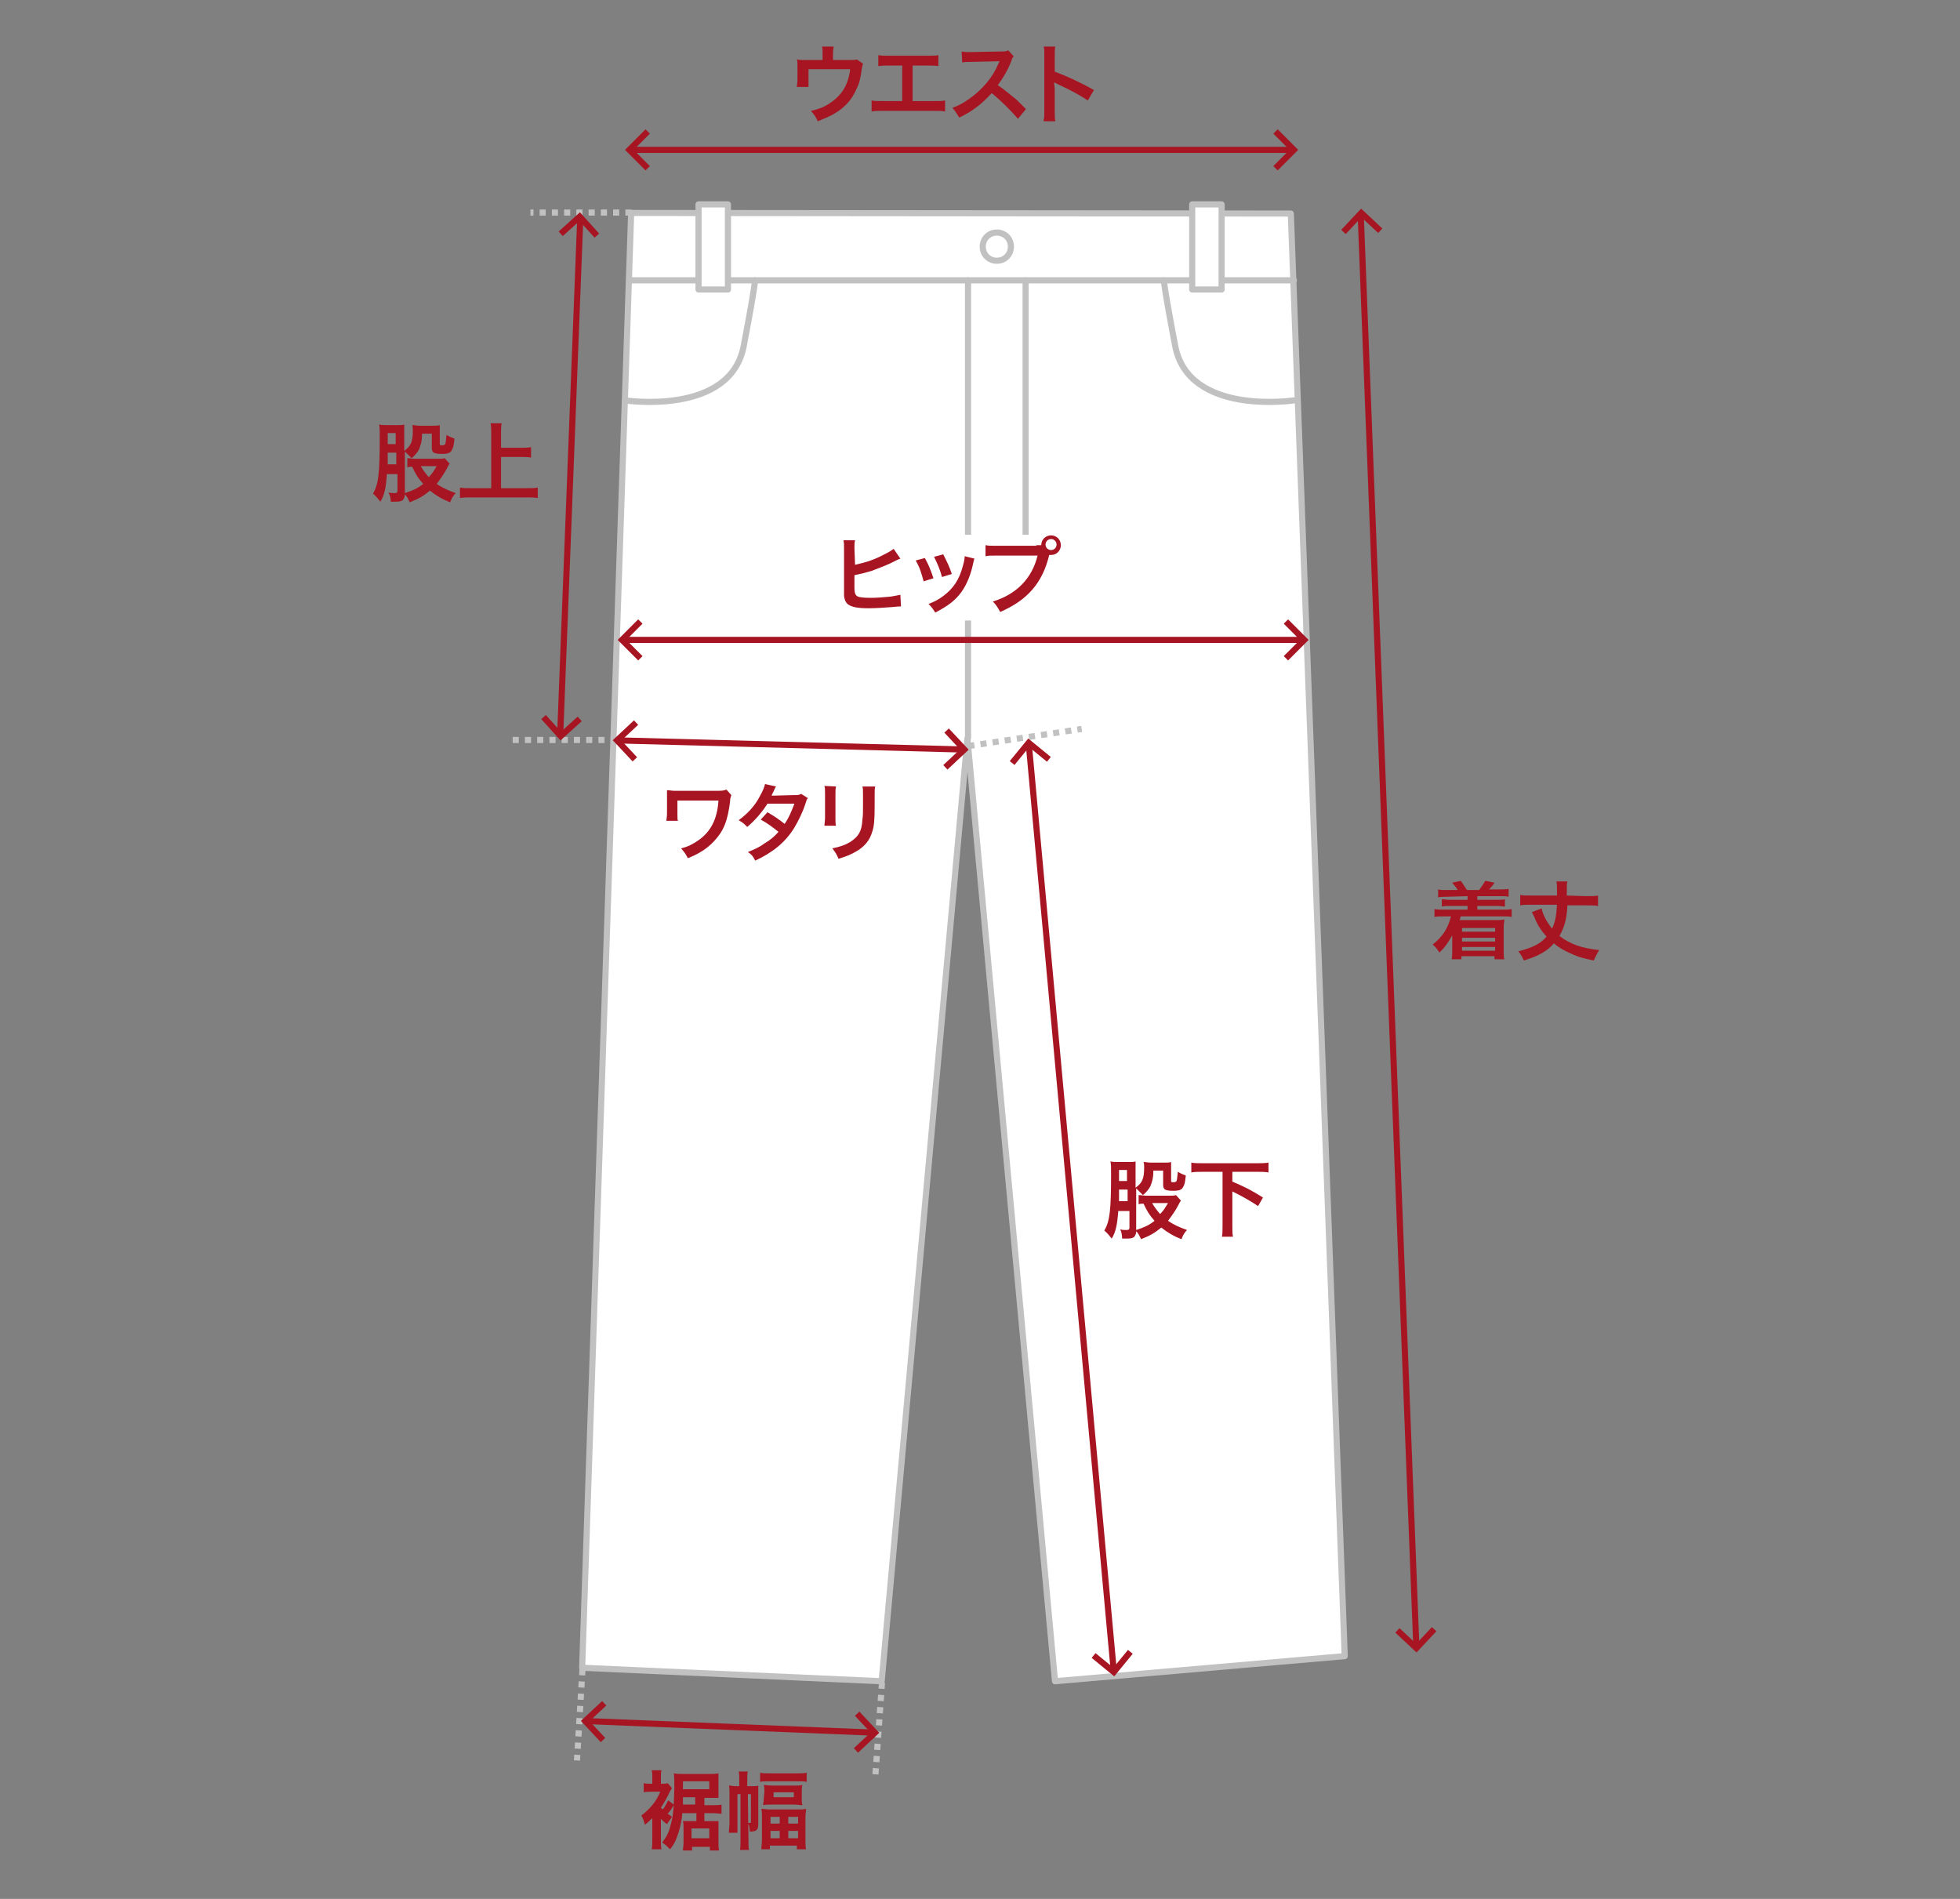 <?xml version="1.0" encoding="utf-8"?>
<!-- Generator: Adobe Illustrator 25.0.1, SVG Export Plug-In . SVG Version: 6.00 Build 0)  -->
<svg version="1.1" id="レイヤー_1" xmlns="http://www.w3.org/2000/svg" xmlns:xlink="http://www.w3.org/1999/xlink" x="0px"
	 y="0px" viewBox="0 0 320 310" style="enable-background:new 0 0 320 310;" xml:space="preserve">
<rect x="0" y="0" width="320" height="310" fill="#808080" stroke="none"/>
<style type="text/css">
	.st0{fill:none;}
	.st1{fill:#FFFFFF;}
	.st2{fill:none;stroke:#C1C1C1;stroke-linecap:round;stroke-linejoin:round;}
	.st3{fill:#FFFFFF;stroke:#C1C1C1;stroke-linecap:round;stroke-linejoin:round;}
	.st4{fill:none;stroke:#A61521;stroke-miterlimit:10;}
	.st5{enable-background:new    ;}
	.st6{fill:#A61521;}
	.st7{fill:none;stroke:#C1C1C1;stroke-miterlimit:10;stroke-dasharray:1;}
</style>
<rect y="0" class="st0" width="320" height="310"/>
<g transform="translate(-106 -2345)">
	<path class="st1" d="M209.1,2379.7l-8,237.5l48.9,2.2l14-153.9l14.3,153.9l47.3-4.1l-8.8-235.5L209.1,2379.7z"/>
	<g transform="translate(-755.953 2307.165)">
		<path class="st2" d="M1024.7,75.8c1.3,0,2.3,1,2.3,2.3s-1,2.3-2.3,2.3s-2.3-1-2.3-2.3S1023.4,75.8,1024.7,75.8z"/>
		<path class="st2" d="M965,72.6l-8,237.5l48.9,2.2l14-153.9l14.3,153.9l47.3-4.1l-8.8-235.5L965,72.6z"/>
		<line class="st2" x1="964.7" y1="83.6" x2="1073.2" y2="83.6"/>
		<rect x="976" y="71.2" class="st3" width="4.8" height="13.9"/>
		<rect x="1056.6" y="71.2" class="st3" width="4.8" height="13.9"/>
		<path class="st2" d="M964,103.2c0,0,17.3,2.6,19.4-9c2-10.5,1.8-10.6,1.8-10.6"/>
		<path class="st2" d="M1073.2,103.2c0,0-17.3,2.6-19.4-9c-2-10.5-1.8-10.6-1.8-10.6"/>
		<line class="st2" x1="1020" y1="83.6" x2="1020" y2="158.3"/>
		<path class="st2" d="M1020,134.6c0,0,9.4-1.7,9.4-9.2V83.6"/>
	</g>
	<g transform="translate(-755.953 2307.165)">
		<line class="st4" x1="964.7" y1="62.3" x2="1073.2" y2="62.3"/>
		<path class="st4" d="M967.7,65.3l-3-3l3-3"/>
		<path class="st4" d="M1070.2,59.3l3,3l-3,3"/>
	</g>
	<g class="st5">
		<path class="st6" d="M246.9,2355.4c-0.1,0.3-0.1,0.3-0.2,0.8c-0.2,1.6-0.4,2.4-0.9,3.4c-0.7,1.6-1.8,2.9-3.5,3.9
			c-0.8,0.5-1.6,0.8-2.8,1.3c-0.3-0.7-0.5-1-1.1-1.7c1.3-0.3,2.1-0.6,3-1.2c2-1.3,3.1-3,3.4-5.6H238v1.8c0,0.4,0,0.8,0,1.1h-1.9
			c0-0.3,0.1-0.8,0.1-1.2v-2c0-0.6,0-1-0.1-1.3c0.5,0.1,0.7,0.1,1.5,0.1h2.7v-1.2c0-0.4,0-0.7-0.1-1h1.9c0,0.2-0.1,0.6-0.1,1v1.2
			h2.5c1,0,1,0,1.4-0.1L246.9,2355.4z"/>
		<path class="st6" d="M255.1,2361.5h3.4c1,0,1.3,0,1.8-0.1v1.8c-0.5-0.1-0.9-0.1-1.8-0.1h-8.4c-0.9,0-1.3,0-1.8,0.1v-1.8
			c0.5,0.1,0.8,0.1,1.8,0.1h3.2v-5.8h-2.1c-0.9,0-1.3,0-1.8,0.1v-1.8c0.5,0.1,0.9,0.1,1.8,0.1h6.2c1,0,1.3,0,1.8-0.1v1.8
			c-0.5-0.1-0.9-0.1-1.8-0.1H255v5.8H255.1z"/>
		<path class="st6" d="M272.2,2364.4c-1.2-1.4-2.8-3-4.3-4.2c-1.6,1.8-3.2,3-5.3,4c-0.4-0.7-0.6-1-1.1-1.6c1.1-0.4,1.8-0.8,2.8-1.5
			c2.1-1.5,3.8-3.5,4.7-5.7l0.2-0.4c-0.2,0-0.2,0-4.6,0.1c-0.7,0-1.1,0-1.5,0.1l-0.1-1.8c0.4,0.1,0.7,0.1,1.2,0.1c0.1,0,0.2,0,0.3,0
			l4.9-0.1c0.8,0,0.9,0,1.2-0.2l0.9,1c-0.2,0.2-0.3,0.4-0.4,0.8c-0.6,1.5-1.3,2.7-2.2,3.9c0.9,0.6,1.6,1.2,2.6,2
			c0.4,0.3,0.4,0.3,2,1.9L272.2,2364.4z"/>
		<path class="st6" d="M276.4,2364.6c0.1-0.4,0.1-0.8,0.1-1.6v-9c0-0.7,0-1.1-0.1-1.4h1.9c-0.1,0.4-0.1,0.6-0.1,1.5v2.6
			c1.9,0.7,4.1,1.7,6.4,3l-1,1.7c-1.2-0.8-2.6-1.6-5-2.7c-0.3-0.2-0.4-0.2-0.5-0.2c0,0.4,0.1,0.6,0.1,1v3.7c0,0.7,0,1.1,0.1,1.6
			h-1.9V2364.6z"/>
	</g>
	<g class="st5">
		<path class="st6" d="M342.2,2491.4c-0.6,0-1,0-1.4,0.1v-1.3c0.4,0.1,0.7,0.1,1.4,0.1h1.8c-0.3-0.5-0.5-0.7-0.9-1.2l1.4-0.3
			c0.4,0.6,0.7,1,1,1.5h2c0.3-0.4,0.7-1,1-1.5l1.5,0.3c-0.4,0.6-0.6,0.8-0.9,1.1h1.8c0.7,0,1,0,1.4-0.1v1.3
			c-0.4-0.1-0.8-0.1-1.4-0.1h-3.7v0.6h3.2c0.7,0,1,0,1.3-0.1v1.2c-0.4,0-0.6-0.1-1.3-0.1h-3.2v0.6h4.2c0.7,0,1,0,1.4-0.1v1.3
			c-0.4-0.1-0.8-0.1-1.4-0.1h-6.9c-0.1,0.2-0.1,0.4-0.2,0.6h6c0.5,0,0.9,0,1.3-0.1c0,0.4-0.1,0.7-0.1,1.3v3.8c0,0.6,0,1,0.1,1.4H350
			v-0.5h-5.4v0.5H343c0.1-0.4,0.1-0.8,0.1-1.4v-1.5c0-0.3,0-0.8,0-1c-0.7,1.2-1.2,2-2.1,2.8c-0.3-0.5-0.7-1-1.1-1.3
			c0.9-0.7,1.4-1.3,1.9-2c0.5-0.8,0.8-1.5,1.1-2.6h-1.3c-0.7,0-1,0-1.4,0.1v-1.3c0.4,0.1,0.7,0.1,1.4,0.1h4v-0.6h-2.9
			c-0.7,0-1,0-1.3,0.1v-1.2c0.4,0,0.6,0.1,1.3,0.1h2.9v-0.6L342.2,2491.4L342.2,2491.4z M344.7,2496.5v0.6h5.4v-0.6H344.7z
			 M344.7,2498.1v0.6h5.4v-0.6H344.7z M344.7,2499.6v0.6h5.4v-0.6H344.7z"/>
		<path class="st6" d="M364.9,2491.3c1,0,1.6,0,2-0.1v1.7c-0.5-0.1-1.2-0.1-2-0.1h-3c-0.1,2.3-0.5,3.6-1.3,5c1.7,1.3,3.6,2,6.5,2.3
			c-0.4,0.6-0.5,0.9-0.9,1.7c-1.4-0.3-2.3-0.5-3.2-0.9c-1.2-0.5-2.4-1.1-3.3-1.9c-1.1,1.3-2.6,2.1-4.9,2.8c-0.3-0.6-0.5-1-0.9-1.5
			c2.3-0.6,3.6-1.2,4.6-2.4c-0.9-1-1.5-1.9-2-3.2c-0.2-0.4-0.2-0.4-0.4-0.8l1.6-0.6c0.2,1.1,0.9,2.3,1.7,3.3c0.5-1.1,0.7-2,0.8-3.9
			h-4.1c-0.9,0-1.4,0-1.9,0.1v-1.7c0.4,0.1,1,0.1,1.9,0.1h4.1c0-0.5,0-0.5,0-1.1c0-0.5,0-0.8-0.1-1.2h1.8c-0.1,0.4-0.1,0.4-0.1,2.3
			L364.9,2491.3L364.9,2491.3z"/>
	</g>
	<g transform="translate(-755.953 2307.165)">
		<line class="st4" x1="1084.1" y1="72.6" x2="1093.2" y2="306.9"/>
		<path class="st4" d="M1081.3,75.7l2.9-3.1l3.1,2.9"/>
		<path class="st4" d="M1096.1,303.8l-2.9,3.1l-3.1-2.9"/>
	</g>
	<g class="st5">
		<path class="st6" d="M225.4,2474.8c-0.1,0.4-0.2,0.5-0.2,1c-0.4,3.3-1.1,4.9-2.6,6.5c-1.1,1.2-2.5,2.1-4.3,2.8
			c-0.4-0.8-0.6-1-1.1-1.6c1.2-0.3,1.9-0.7,2.8-1.3c2-1.4,3.1-3.4,3.3-6.5h-6.7v2.1c0,1,0,1,0.1,1.2h-1.9c0-0.3,0.1-0.6,0.1-1.2
			v-2.7c0-0.6,0-0.8,0-1.1c0.4,0,0.8,0.1,1.2,0.1h6.8c0.9,0,1.2,0,1.7-0.2L225.4,2474.8z"/>
		<path class="st6" d="M237.9,2475.3c-0.2,0.2-0.2,0.3-0.4,0.9c-0.4,1.3-1.2,2.9-1.8,3.9c-1.4,2.3-3.4,4-6.4,5.4
			c-0.4-0.8-0.6-1-1.2-1.4c1.2-0.5,1.9-0.8,2.7-1.4c1-0.6,1.6-1.1,2.3-1.9c-1-0.8-1.8-1.4-2.9-2l1.1-1.2c1.2,0.7,1.8,1.1,2.8,1.9
			c0.7-1,1.1-2,1.6-3.3h-4.4c-0.9,1.4-1.9,2.6-3.3,3.8c-0.5-0.5-0.7-0.7-1.4-1.1c1.5-1.1,2.7-2.4,3.5-4c0.4-0.7,0.7-1.4,0.8-1.9
			l1.8,0.4c-0.2,0.3-0.2,0.3-0.4,0.8c-0.2,0.4-0.3,0.5-0.3,0.7c0.2,0,0.2,0,3.6-0.1c0.6,0,0.9,0,1.2-0.2L237.9,2475.3z"/>
		<path class="st6" d="M242.5,2473.4c-0.1,0.4-0.1,0.5-0.1,1.3v3.9c0,0.7,0,0.9,0.1,1.2h-1.9c0-0.3,0.1-0.8,0.1-1.3v-3.9
			c0-0.7,0-0.9-0.1-1.3L242.5,2473.4z M248.9,2473.4c-0.1,0.4-0.1,0.5-0.1,1.3v1.9c0,2.2-0.1,3.4-0.4,4.2c-0.4,1.4-1.3,2.5-2.8,3.3
			c-0.7,0.4-1.4,0.7-2.7,1.1c-0.3-0.7-0.4-0.9-1-1.7c1.4-0.3,2.2-0.6,3-1.1c1.3-0.9,1.8-1.7,1.9-3.6c0.1-0.6,0.1-1.2,0.1-2.3v-1.8
			c0-0.7,0-1-0.1-1.3L248.9,2473.4L248.9,2473.4z"/>
	</g>
	<g class="st5">
		<path class="st6" d="M217.4,2641c-0.1,1.2-0.3,2.1-0.6,3.1c-0.4,1.2-0.6,1.8-1.4,2.8c-0.5-0.5-0.8-0.8-1.3-1.1
			c0.7-0.9,1.1-1.6,1.4-2.9c0.3-1,0.4-1.9,0.5-3.2c-0.3,0.5-0.6,1-1,1.4c0.2,0.1,0.3,0.2,0.7,0.5c-0.1,0.2-0.1,0.2-0.4,0.6
			c-0.1,0.1-0.2,0.3-0.4,0.6c-0.5-0.4-0.7-0.5-1-0.9v3.3c0,0.7,0,1.3,0.1,1.7h-1.6c0.1-0.4,0.1-1,0.1-1.7v-3.4
			c-0.5,0.5-0.7,0.7-1.2,1.1c-0.2-0.6-0.3-1.1-0.6-1.5c1.4-1.1,2.4-2.2,3.1-3.9h-1.5c-0.5,0-0.9,0-1.2,0.1v-1.5
			c0.3,0.1,0.7,0.1,1.2,0.1h0.2v-1.1c0-0.5,0-0.8-0.1-1.1h1.6c-0.1,0.3-0.1,0.6-0.1,1.1v1.1h0.1c0.6,0,0.8,0,1-0.1l0.7,0.8
			c-0.1,0.2-0.1,0.2-0.3,0.5c-0.5,1.1-0.9,1.8-1.5,2.7c0.1,0.1,0.2,0.2,0.3,0.3c0.4-0.5,0.6-0.9,0.9-1.5l0.9,0.7
			c0-0.5,0.1-2.1,0.1-2.6c0-1.3,0-2.1-0.1-2.5c0.6,0.1,0.8,0.1,1.5,0.1h4.3c0.6,0,1,0,1.5-0.1c0,0.3,0,0.6,0,1.2v1.6
			c0,0.5,0,0.9,0,1.2c-0.3,0-0.7,0-1.1,0H221v1.2h1.4c0.6,0,1.1,0,1.4-0.1v1.5c-0.4,0-0.8-0.1-1.4-0.1H221v1.3h1.2
			c0.5,0,0.8,0,1.1,0c0,0.4,0,0.8,0,1.3v2c0,0.7,0,1.1,0.1,1.5h-1.5v-0.6H219v0.6h-1.5c0-0.4,0.1-0.8,0.1-1.3v-2.2
			c0-0.6,0-0.9-0.1-1.3c0.3,0,0.6,0,1.1,0h1.1v-1.3L217.4,2641L217.4,2641z M219.5,2639.6v-1.2h-2c0,0.6,0,0.9,0,1.2H219.5z
			 M217.5,2636.5c0,0.5,0,0.5,0,0.6h4.3v-1.3h-4.3V2636.5z M218.9,2645.1h2.9v-1.6h-2.9V2645.1z"/>
		<path class="st6" d="M228.2,2645.7c0,0.6,0,1,0.1,1.3h-1.5c0.1-0.4,0.1-0.7,0.1-1.3v-7.8h-0.5v4.9c0,0.8,0,1,0,1.4H225
			c0-0.5,0.1-1,0.1-1.5v-4.9c0-0.6,0-0.9-0.1-1.3c0.4,0,0.6,0.1,1.1,0.1h0.6v-1.1c0-0.6,0-0.9-0.1-1.3h1.5c-0.1,0.3-0.1,0.7-0.1,1.3
			v1.1h0.8c0.5,0,0.7,0,1-0.1c0,0.3,0,0.5,0,1.2v5.1c0,0.9-0.3,1.2-1.2,1.2c0,0-0.1,0-0.2,0c0-0.7-0.1-1-0.3-1.4c0.1,0,0.2,0,0.3,0
			s0.2,0,0.2-0.2v-4.5h-0.5L228.2,2645.7L228.2,2645.7z M230.1,2634.4c0.4,0.1,0.8,0.1,1.3,0.1h4.9c0.6,0,1,0,1.4-0.1v1.5
			c-0.4-0.1-0.7-0.1-1.4-0.1h-4.9c-0.6,0-0.9,0-1.3,0.1V2634.4z M230.4,2641.7c0-0.6,0-1-0.1-1.4c0.4,0,0.8,0.1,1.5,0.1h4.4
			c0.7,0,1,0,1.4-0.1c0,0.4-0.1,0.9-0.1,1.4v3.6c0,0.7,0,1.2,0.1,1.6h-1.5v-0.6h-4.4v0.6h-1.4c0-0.5,0.1-0.9,0.1-1.6V2641.7z
			 M230.8,2637.5c0-0.5,0-0.7-0.1-1.1c0.4,0,0.7,0.1,1.4,0.1h3.6c0.6,0,0.9,0,1.3-0.1c-0.1,0.4-0.1,0.6-0.1,1.1v1.1
			c0,0.5,0,0.7,0.1,1.1c-0.4,0-0.7-0.1-1.4-0.1H232c-0.6,0-1,0-1.4,0.1c0-0.4,0.1-0.6,0.1-1.1L230.8,2637.5L230.8,2637.5z
			 M231.8,2642.7h1.5v-1.1h-1.5V2642.7z M231.8,2645.1h1.5v-1.2h-1.5V2645.1z M232.3,2638.4h3.3v-0.8h-3.3V2638.4z M234.7,2642.7
			h1.6v-1.1h-1.6V2642.7z M234.7,2645.1h1.6v-1.2h-1.6V2645.1z"/>
	</g>
	<g class="st5">
		<path class="st6" d="M169.2,2422.2c-0.2,2.4-0.4,3.6-1.1,4.7c-0.4-0.5-0.7-0.9-1.2-1.3c0.9-1.6,1.1-3.3,1.1-9.3c0-0.9,0-1.5-0.1-2
			c0.4,0.1,0.8,0.1,1.4,0.1h1.6c0.6,0,0.8,0,1.1-0.1c0,0.3,0,0.7,0,1.3v3c1.1-0.8,1.4-1.5,1.4-3.3c0-0.4,0-0.6-0.1-0.9
			c0.4,0,0.7,0.1,1.2,0.1h2.2c0.5,0,0.8,0,1.1-0.1c0,0.3,0,0.7,0,1.2v1.9c0,0.2,0.1,0.2,0.4,0.2s0.4-0.1,0.5-0.2
			c0.1-0.3,0.1-0.8,0.2-1.5c0.7,0.4,0.8,0.4,1.3,0.6c-0.1,1-0.2,1.5-0.4,1.8c-0.2,0.5-0.6,0.7-1.6,0.7c-1.4,0-1.7-0.2-1.7-1v-2.3
			h-1.6c0,1.3-0.2,1.8-0.5,2.6c-0.3,0.5-0.6,0.9-1.2,1.4c-0.5-0.5-0.7-0.7-1.1-1.1v6.8c1.2-0.4,2-0.7,3-1.5
			c-0.8-0.9-1.2-1.5-1.8-2.8c-0.3,0-0.5,0-0.8,0.1v-1.5c0.4,0,0.8,0.1,1.3,0.1h3.7c0.5,0,0.8,0,1.1-0.1l0.8,0.9
			c-0.2,0.3-0.2,0.3-0.4,0.7c-0.4,0.8-1.1,1.8-1.7,2.6c1,0.7,2,1.1,3.1,1.5c-0.4,0.4-0.7,0.9-0.9,1.5c-1.3-0.5-2.3-1.1-3.3-1.9
			c-1.1,0.9-1.8,1.3-3.3,1.9c-0.3-0.6-0.4-0.9-0.8-1.3c0,0.4-0.1,0.6-0.3,0.9c-0.2,0.2-0.5,0.3-1.2,0.3c-0.2,0-0.4,0-0.8,0
			c0-0.6-0.1-1-0.4-1.5c0.3,0.1,0.8,0.1,1,0.1c0.4,0,0.5-0.1,0.5-0.4v-2.7h-1.7V2422.2z M169.3,2418.9v1.9h1.4v-1.9H169.3z
			 M170.6,2415.7h-1.3v1.8h1.3V2415.7z M174.7,2421.1c0.4,0.7,0.8,1.2,1.3,1.8c0.6-0.6,0.8-1,1.3-1.8H174.7z"/>
		<path class="st6" d="M187.9,2424.7h4c0.7,0,1.4,0,1.9-0.1v1.7c-0.6-0.1-1.2-0.1-1.9-0.1H183c-0.7,0-1.3,0-1.9,0.1v-1.7
			c0.5,0.1,1.1,0.1,1.9,0.1h3.2v-9c0-0.6,0-1-0.1-1.6h1.8c-0.1,0.5-0.1,1-0.1,1.6v2.4h3.3c0.6,0,1.1,0,1.6-0.1v1.7
			c-0.5-0.1-1-0.1-1.6-0.1h-3.3v5.1L187.9,2424.7L187.9,2424.7z"/>
	</g>
	<g class="st5">
		<path class="st6" d="M288.6,2542.5c-0.2,2.4-0.4,3.6-1.1,4.7c-0.4-0.5-0.7-0.9-1.2-1.3c0.9-1.6,1.1-3.3,1.1-9.3c0-0.9,0-1.5-0.1-2
			c0.4,0.1,0.8,0.1,1.4,0.1h1.6c0.6,0,0.8,0,1.1-0.1c0,0.3,0,0.7,0,1.3v3c1.1-0.8,1.4-1.5,1.4-3.3c0-0.4,0-0.6-0.1-0.9
			c0.4,0,0.7,0.1,1.2,0.1h2.2c0.5,0,0.8,0,1.1-0.1c0,0.3,0,0.7,0,1.2v1.9c0,0.2,0.1,0.2,0.4,0.2s0.4-0.1,0.5-0.2
			c0.1-0.3,0.1-0.8,0.2-1.5c0.7,0.4,0.8,0.4,1.3,0.6c-0.1,1-0.2,1.5-0.4,1.8c-0.2,0.5-0.6,0.7-1.6,0.7c-1.4,0-1.7-0.2-1.7-1v-2.3
			h-1.6c0,1.3-0.2,1.8-0.5,2.6c-0.3,0.5-0.6,0.9-1.2,1.4c-0.5-0.5-0.7-0.7-1.1-1.1v6.8c1.2-0.4,2-0.7,3-1.5
			c-0.8-0.9-1.2-1.5-1.8-2.8c-0.3,0-0.5,0-0.8,0.1v-1.5c0.4,0,0.8,0.1,1.3,0.1h3.7c0.5,0,0.8,0,1.1-0.1l0.8,0.9
			c-0.2,0.3-0.2,0.3-0.4,0.7c-0.4,0.8-1.1,1.8-1.7,2.6c1,0.7,2,1.1,3.1,1.5c-0.4,0.4-0.7,0.9-0.9,1.5c-1.3-0.5-2.3-1.1-3.3-1.9
			c-1.1,0.9-1.8,1.3-3.3,1.9c-0.3-0.6-0.4-0.9-0.8-1.3c0,0.4-0.1,0.6-0.3,0.9c-0.2,0.2-0.5,0.3-1.2,0.3c-0.2,0-0.4,0-0.8,0
			c0-0.6-0.1-1-0.3-1.5c0.3,0.1,0.8,0.1,1,0.1c0.4,0,0.5-0.1,0.5-0.4v-2.7h-1.8L288.6,2542.5L288.6,2542.5z M288.7,2539.2v1.9h1.4
			v-1.9H288.7z M290,2536h-1.3v1.8h1.3V2536z M294.1,2541.4c0.4,0.7,0.8,1.2,1.3,1.8c0.6-0.6,0.8-1,1.3-1.8H294.1z"/>
		<path class="st6" d="M302.4,2536.3c-0.7,0-1.3,0-1.9,0.1v-1.6c0.5,0.1,1.1,0.1,1.9,0.1h8.8c0.7,0,1.3,0,1.9-0.1v1.6
			c-0.6-0.1-1.2-0.1-1.9-0.1h-4v1.6c2.1,0.9,3.1,1.4,5,2.6l-0.8,1.4c-1.3-0.9-2.8-1.7-4.2-2.4v5.5c0,0.9,0,1.4,0.1,1.9h-1.8
			c0.1-0.5,0.1-1,0.1-1.9v-8.7L302.4,2536.3L302.4,2536.3z"/>
	</g>
	<line class="st7" x1="201.1" y1="2617.5" x2="200.2" y2="2632.4"/>
	<line class="st7" x1="250" y1="2619.7" x2="248.9" y2="2635.1"/>
	<g transform="translate(-755.953 2307.165)">
		<line class="st4" x1="957.6" y1="318.8" x2="1004.8" y2="320.7"/>
		<path class="st4" d="M960.4,321.9l-2.9-3.1l3.1-2.9"/>
		<path class="st4" d="M1001.9,317.6l2.9,3.1l-3.1,2.9"/>
	</g>
	<line class="st7" x1="264.1" y1="2466.8" x2="282.6" y2="2464"/>
	<line class="st7" x1="209.1" y1="2379.7" x2="192.6" y2="2379.7"/>
	<line class="st7" x1="206.7" y1="2465.8" x2="189.5" y2="2465.8"/>
	<g transform="translate(-755.953 2307.165)">
		<line class="st4" x1="963.5" y1="142.3" x2="1074.9" y2="142.3"/>
		<path class="st4" d="M966.5,145.3l-3-3l3-3"/>
		<path class="st4" d="M1071.9,139.3l3,3l-3,3"/>
	</g>
	<rect x="244.6" y="2432.3" class="st1" width="38" height="14"/>
	<g class="st5">
		<path class="st6" d="M245.6,2437.2c1.4-0.3,2.8-0.7,4.2-1.4c1-0.5,1.6-0.8,2.1-1.2l1.1,1.6c-0.3,0.1-0.3,0.1-0.7,0.3
			c-1.3,0.7-2.7,1.2-4,1.7c-1,0.3-1.4,0.4-2.8,0.7v1.8l0,0c0,0.1,0,0.2,0,0.2c0,0.8,0.1,1.1,0.3,1.3c0.2,0.3,1,0.4,2.4,0.4
			c0.9,0,2.2-0.1,3.2-0.2c0.7-0.1,1-0.2,1.6-0.3l0.1,1.9c-0.3,0-0.4,0-1.4,0.1c-1.1,0.1-2.9,0.2-3.9,0.2c-1.8,0-2.7-0.2-3.3-0.6
			c-0.4-0.3-0.6-0.7-0.7-1.4c0-0.2,0-0.5,0-1.3v-6.5c0-0.7,0-0.9-0.1-1.3h1.9c-0.1,0.4-0.1,0.7-0.1,1.3L245.6,2437.2L245.6,2437.2z"
			/>
		<path class="st6" d="M257,2436.1c0.6,1.1,0.9,1.8,1.4,3.3l-1.6,0.5c-0.4-1.4-0.6-2.2-1.3-3.4L257,2436.1z M265.1,2436.2
			c-0.1,0.2-0.1,0.3-0.2,0.7c-0.4,1.9-1,3.4-1.9,4.7c-1,1.4-2.2,2.3-4.3,3.4c-0.4-0.6-0.5-0.8-1.1-1.4c1-0.4,1.6-0.7,2.4-1.3
			c1.6-1.2,2.6-2.6,3.2-4.9c0.2-0.7,0.3-1.2,0.3-1.6L265.1,2436.2z M260,2435.5c0.7,1.4,1,2,1.4,3.2l-1.6,0.5
			c-0.3-1.1-0.7-2.1-1.3-3.3L260,2435.5z"/>
		<path class="st6" d="M275.2,2434c0.4,0,0.6,0,0.8,0c0-0.9,0.7-1.6,1.6-1.6s1.6,0.7,1.6,1.6c0,0.9-0.7,1.6-1.6,1.6
			c-0.1,0-0.2,0-0.3,0c-1.1,4.6-3.6,7.4-8,9.3c-0.4-0.7-0.6-1.1-1.2-1.7c3.9-1.2,6.4-3.8,7.3-7.5h-6.7c-1,0-1.3,0-1.8,0.1v-1.8
			c0.5,0.1,0.8,0.1,1.8,0.1h6.5L275.2,2434L275.2,2434z M276.7,2433.9c0,0.5,0.4,0.9,0.9,0.9s0.9-0.4,0.9-0.9s-0.4-0.9-0.9-0.9
			S276.7,2433.4,276.7,2433.9z"/>
	</g>
	<g transform="translate(-755.953 2307.165)">
		<line class="st4" x1="962.6" y1="158.7" x2="1019.4" y2="160.2"/>
		<path class="st4" d="M965.6,161.8l-2.9-3.1l3.1-2.9"/>
		<path class="st4" d="M1016.5,157.1l2.9,3.1l-3.1,2.9"/>
	</g>
	<g transform="translate(-755.953 2307.165)">
		<line class="st4" x1="956.7" y1="73.2" x2="953.4" y2="158.1"/>
		<path class="st4" d="M953.5,76l3.1-2.8l2.8,3.1"/>
		<path class="st4" d="M956.6,155.2l-3.1,2.8l-2.8-3.1"/>
	</g>
	<g transform="translate(-755.953 2307.165)">
		<line class="st4" x1="1029.9" y1="159.1" x2="1043.8" y2="310.7"/>
		<path class="st4" d="M1027.2,162.4l2.7-3.3l3.3,2.7"/>
		<path class="st4" d="M1046.5,307.5l-2.7,3.3l-3.3-2.7"/>
	</g>
	<rect x="161" y="2345" class="st0" width="210" height="310"/>
</g>
</svg>
